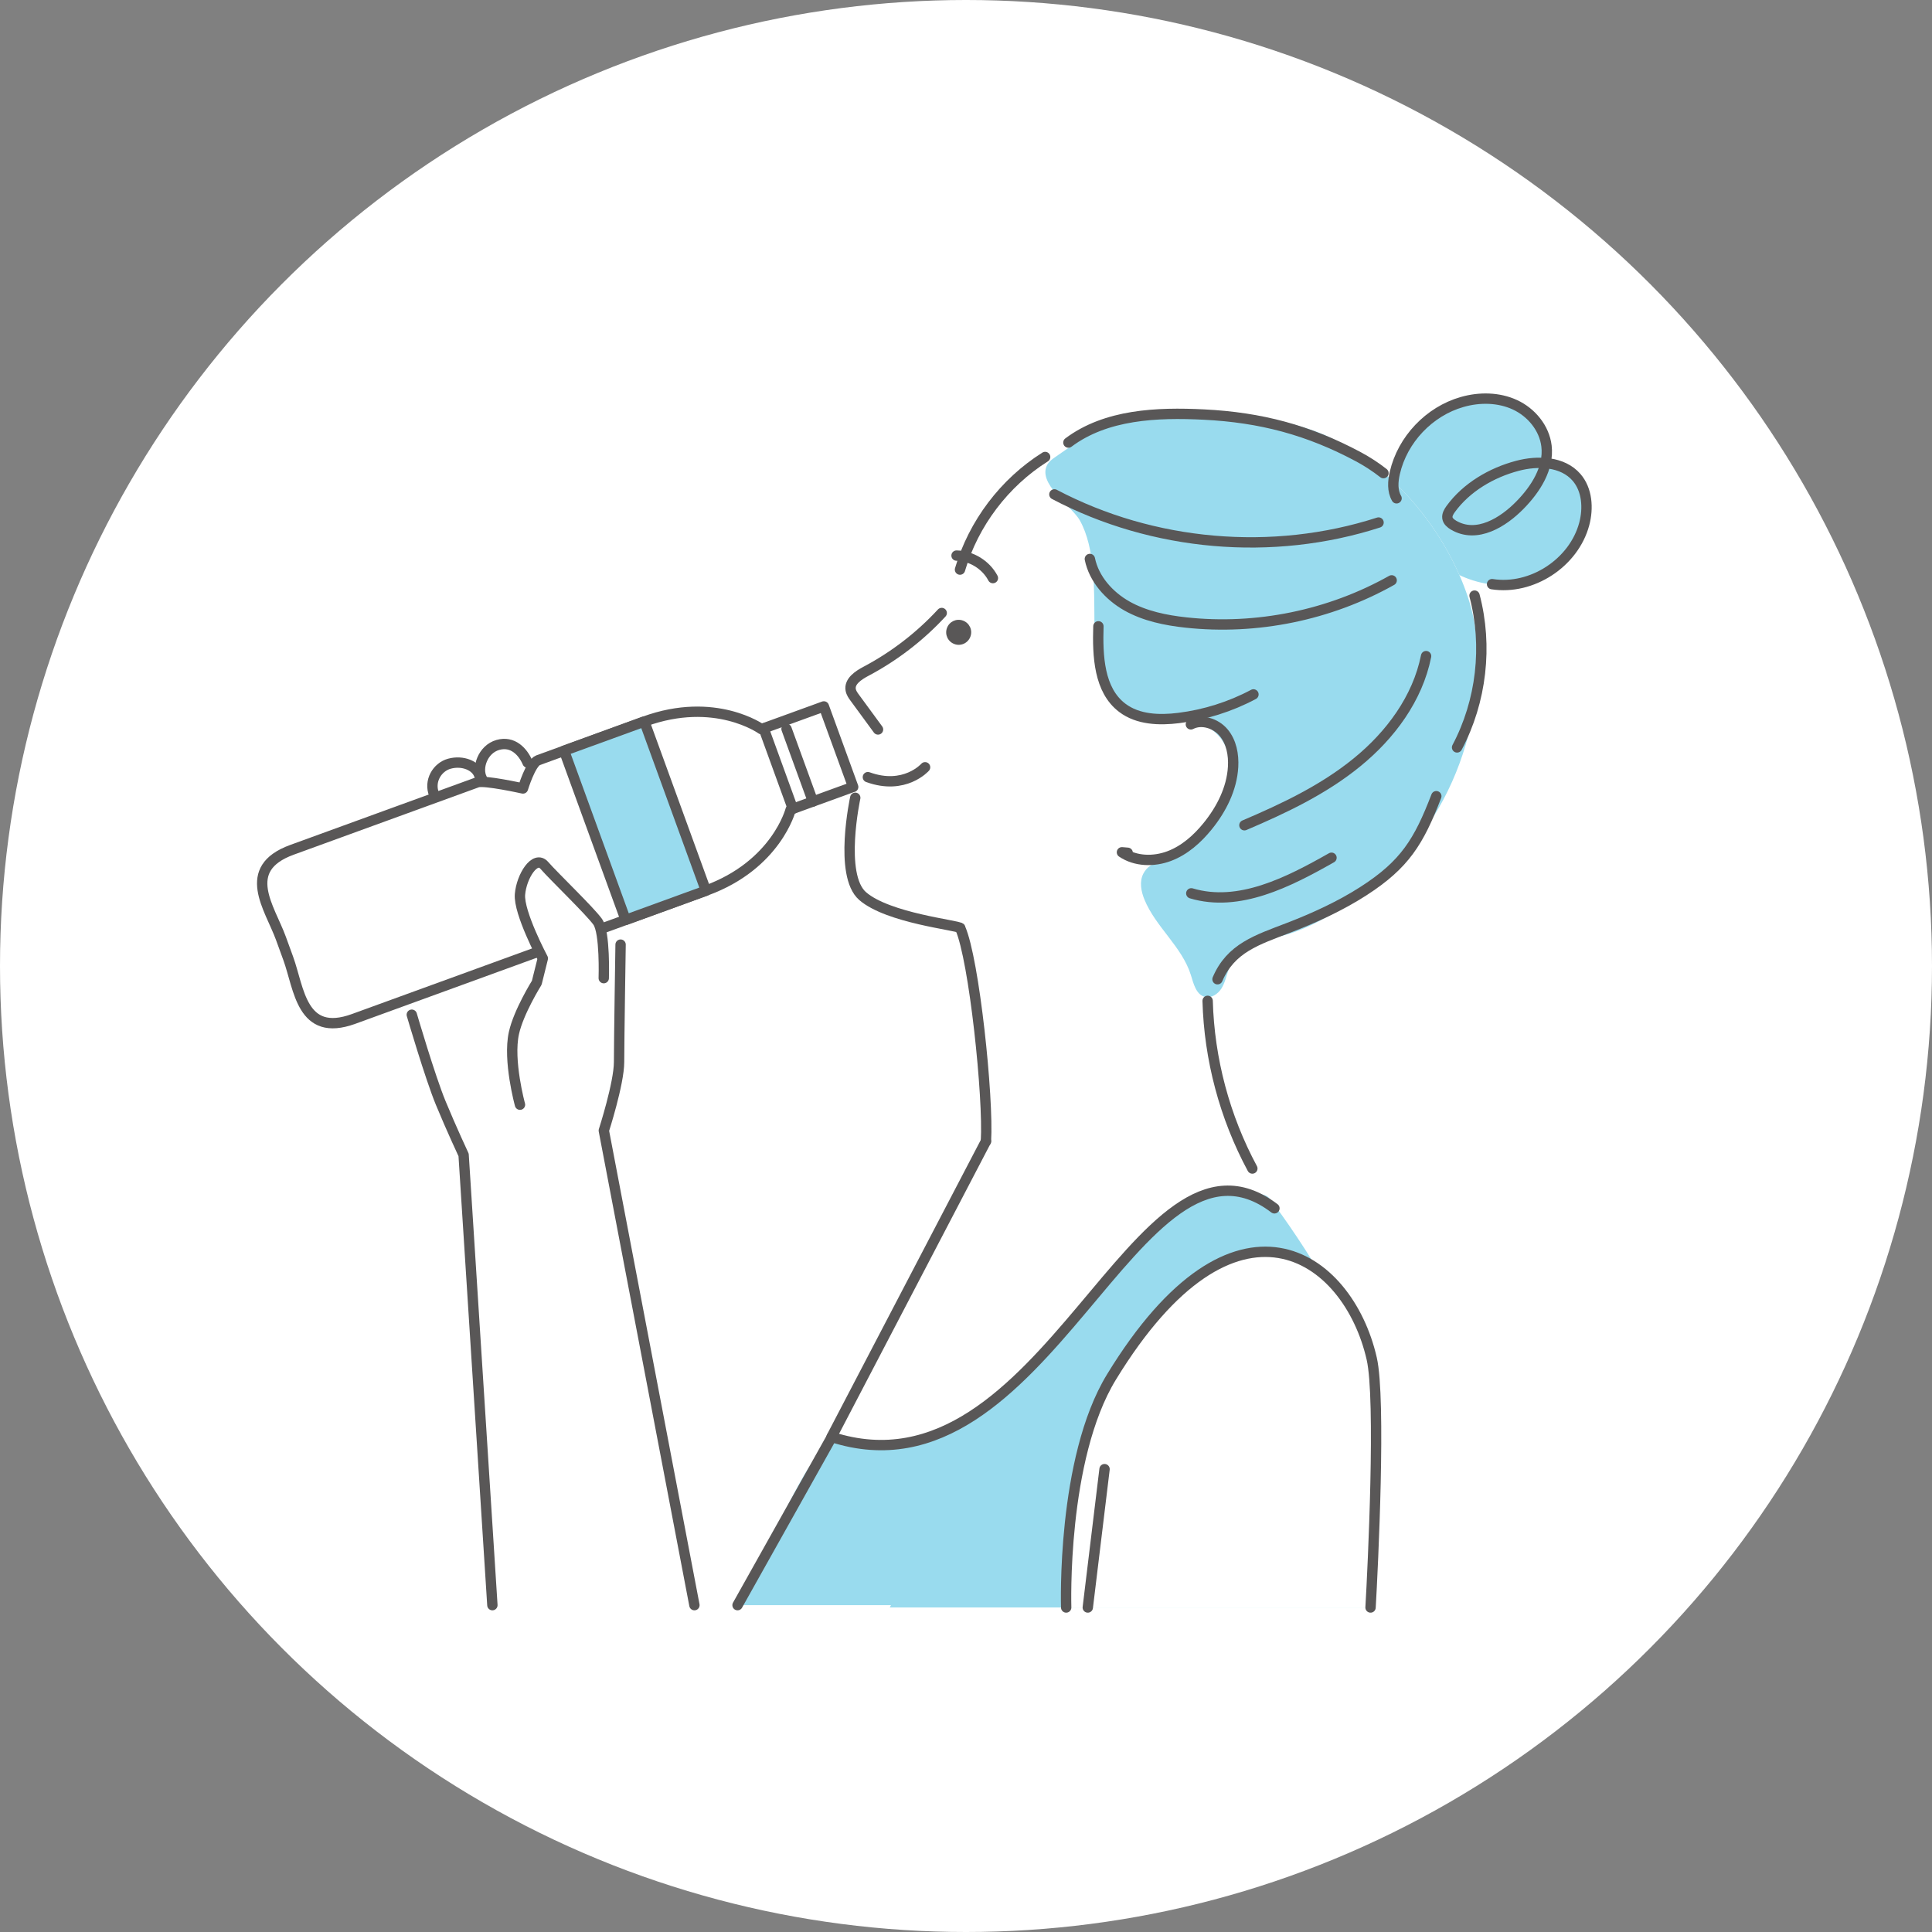 <?xml version="1.0" encoding="UTF-8"?><svg id="_レイヤー_2" xmlns="http://www.w3.org/2000/svg" viewBox="0 0 280 280"><rect x="0" y="0" width="280" height="280" fill="#808080" stroke="none"/><defs><style>.cls-1{fill:none;}.cls-1,.cls-2,.cls-3{stroke:#595757;stroke-linecap:round;stroke-linejoin:round;stroke-width:1.5px;}.cls-4,.cls-5,.cls-6{stroke-width:0px;}.cls-4,.cls-2{fill:#99dbee;}.cls-5{fill:#595757;}.cls-3,.cls-6{fill:#fff;}</style></defs><g id="_デザイン"><circle class="cls-6" cx="140" cy="140" r="140"/><path class="cls-6" d="M69.85,112.85c-.81-1.51.09-4.26,2.31-4.89,2.16-.61,3.62.98,4.3,2.56l-.93,3.13-5.69-.8Z"/><path class="cls-6" d="M62.92,115.16c-.8-1.95.44-4,2.22-4.48,1.92-.52,3.86.28,4.32,1.68l-6.54,2.8Z"/><path class="cls-6" d="M58.67,144.96s3.66,11.15,5.2,14.91c1.55,3.75,3.31,7.51,3.31,7.51l4.17,65.25h29.28l-13.13-68.78s2.21-6.85,2.21-9.94.04-20.28.04-20.28l-31.08,11.34Z"/><path class="cls-3" d="M123.64,114.04l-9.05,3.29s-2.04,8.02-12.26,11.74c-2.89,1.05-10.29,3.75-15.43,5.62-1.06.39-4.3-1.73-4.3-1.73,0,0-3.51,4.57-4.49,4.93-11.81,4.3-22.24,8.09-26.86,9.78-7.59,2.76-7.88-4.4-9.48-8.78l-1.06-2.91c-1.59-4.38-5.98-10.06,1.61-12.82,4.62-1.68,15.05-5.48,26.86-9.78.98-.36,6.61.89,6.61.89,0,0,1.13-3.7,2.19-4.09,5.14-1.87,12.54-4.56,15.43-5.62,10.22-3.72,16.94,1.11,16.94,1.11l9.05-3.29,4.25,11.67Z"/><line class="cls-1" x1="110.67" y1="105.55" x2="114.91" y2="117.22"/><line class="cls-1" x1="113.99" y1="105.64" x2="117.82" y2="116.16"/><rect class="cls-2" x="78.99" y="112.75" width="26.09" height="12.38" transform="translate(172.32 -8.22) rotate(70)"/><path class="cls-1" d="M100.64,232.63l-13.13-68.78s2.21-6.85,2.21-9.94.22-17.01.22-17.01"/><path class="cls-6" d="M87.5,141.76s.22-6.63-.88-8.17c-1.1-1.55-6.4-6.63-7.73-8.17-1.33-1.55-3.31,1.55-3.53,4.2-.22,2.65,3.31,9.28,3.31,9.28l-.88,3.53s-2.63,4.2-3.31,7.29c-.88,3.98.88,10.38.88,10.38l12.15-18.33Z"/><path class="cls-1" d="M87.5,141.76s.22-6.63-.88-8.17c-1.1-1.55-6.4-6.63-7.73-8.17-1.33-1.55-3.31,1.55-3.53,4.2-.22,2.65,3.31,9.28,3.31,9.28l-.88,3.53s-2.63,4.2-3.31,7.29c-.88,3.98.88,10.38.88,10.38"/><path class="cls-1" d="M59.68,147.06s2.65,9.06,4.2,12.81c1.55,3.75,3.31,7.51,3.31,7.51l4.17,65.25"/><path class="cls-1" d="M62.92,115.16c-.8-1.95.44-4,2.22-4.48,1.92-.52,3.86.28,4.32,1.68"/><path class="cls-1" d="M69.85,112.85c-.81-1.51.09-4.26,2.31-4.89,2.16-.61,3.62.98,4.3,2.56"/><path class="cls-4" d="M203.96,64.7c1.69-2.38,4-4.31,6.65-5.53,2.95-1.36,6.51-1.8,9.4-.31,2.88,1.49,4.64,5.28,3.18,8.18,3.62,0,6.62,3.55,6.68,7.17.06,3.62-2.32,6.98-5.44,8.82-5.7,3.36-13.01,1.69-17.5-2.95-3.29-3.4-6.98-11.46-2.97-15.38Z"/><path class="cls-6" d="M176.78,157.12l-33.53,5.5s-19.82,41.02-22.71,45.59c27.93,8.17,51.48-28.48,63.39-34.6-1.19-3.06-7.15-16.49-7.15-16.49Z"/><path class="cls-4" d="M198.15,200.68c-.2-6.65-9.88-21.48-14.22-27.07,0,0,0,0-.01,0-.97-1.24-7.52-.74-7.52-.74-10.82-1.35-31.82,44.16-55.86,35.34-.83,1.32-1.86,2.75-3.17,4.29-1.49,1.74-10.48,20.13-10.48,20.13h22.24c-.06.11-.12.23-.18.34h69.69s.03-15.35-.49-32.3Z"/><path class="cls-6" d="M154.52,232.97s-.7-21.53,6.56-33.4c17.91-29.3,34.27-17.78,37.72-2.67,1.35,5.89.18,30.08-.17,36.07h-44.11Z"/><path class="cls-1" d="M154.52,232.97s-.7-21.53,6.56-33.4c17.91-29.3,34.27-17.78,37.72-2.67,1.35,5.89.18,30.08-.17,36.07"/><path class="cls-1" d="M184.7,175.12c-20-15.24-32.99,43.21-64.16,33.14"/><path class="cls-6" d="M213.53,89.47c-1.46-7.15-7.98-19.93-20.95-26.15-5.83-2.79-17.47-4.4-23.74-3.79-5.95.58-10.96,3.11-16.88,6.62-5.78,3.42-11.04,12.2-12.62,16.39-.59,1.56-1.09,3.15-1.88,4.62-2.81,5.25-8.6,7.99-13.69,11.08-.27.17-.57.36-.66.67-.08.3.05.61.19.88,1.07,2.18,2.44,4.2,4.06,6-2.45,5.97-4.04,12.66-4.58,19.09-.07.86,2.65,6.2,4.96,6.98,3.13,1.07,12.22,2.79,12.26,3.46,0,.12,0,.24.01.36,12.61.23,26.75.31,34.77,10.26.66-1.9.69-1.54,1.66-4.02,2.38-6.1,14.7-7.73,21.28-12.66,14.78-11.05,18-29.02,15.79-39.79Z"/><path class="cls-6" d="M139.7,133.56c2.55,6.22,3.19,31.85,3.19,31.85,0,0,20.08-5.84,34.4-6.23-.14-.15-2.32-7.36-2.47-12.4,0-.32-.02-6.84-.02-7.08-10.94-6.61-23.17-10.22-35.1-6.13Z"/><path class="cls-4" d="M213.53,89.47c-1.46-7.15-7.98-19.93-20.95-26.15-5.83-2.79-17.47-4.4-23.74-3.79-6.51.63-10.75,3.04-15.99,6.77-.38.27-.77.56-1.02.96-1.67,2.79,3.54,6.11,4.68,8.18,2.21,3.98,2.06,9.93,2.1,14.35.03,3.23-.06,6.61,1.37,9.5,4.16,8.43,14.68,1.36,17.9,9.48,1.48,3.73.33,8.02-2.39,10.86-1.55,1.62-2.76,3.13-4.67,4.25-1.7.99-4.08.72-5.12,2.74-.59,1.15-.33,2.55.16,3.75,1.63,3.98,5.45,6.83,6.73,10.94.39,1.26.76,2.84,2.03,3.16.93.24,1.9-.41,2.41-1.23.51-.82.7-1.79,1.02-2.7,1.6-4.54,3.81-3.95,7.54-4.86,4.37-1.06,8.58-3.76,12.15-6.42,14.78-11.05,18-29.02,15.79-39.79Z"/><path class="cls-1" d="M136.48,88.84c-3.15,3.41-6.88,6.28-10.98,8.45-1.1.58-2.43,1.46-2.21,2.69.08.44.34.81.61,1.17,1.12,1.52,2.23,3.05,3.35,4.57"/><path class="cls-1" d="M139.16,134.5c2.03,4.54,4.12,24.63,3.73,30.91"/><path class="cls-1" d="M123.95,115.62s-2.43,11.21,1.07,14.25c3.69,3.2,13.74,4.21,14.13,4.62"/><path class="cls-1" d="M175.02,145.05c.23,8.46,2.47,16.85,6.48,24.3"/><path class="cls-1" d="M172.59,104.98c1.56-.81,3.61-.15,4.74,1.19,1.14,1.35,1.48,3.21,1.38,4.97-.18,3.16-1.69,6.14-3.69,8.6-1.5,1.85-3.34,3.49-5.57,4.33-2.23.84-4.88.79-6.85-.55.28.02.56.05.83.07"/><path class="cls-5" d="M140.64,92.26c-.34.94-1.38,1.43-2.32,1.08-.94-.34-1.43-1.38-1.08-2.32.34-.94,1.38-1.43,2.32-1.08.94.34,1.43,1.38,1.08,2.32Z"/><line class="cls-1" x1="120.54" y1="208.27" x2="106.89" y2="232.63"/><path class="cls-1" d="M143.9,83.78c-1.01-1.92-3.11-3.21-5.27-3.26"/><path class="cls-1" d="M134.07,111.2s-2.96,3.37-8.29,1.43"/><path class="cls-1" d="M154.84,64.14c5.46-4.09,12.82-4.4,19.63-4.06,8.24.41,15.15,2.24,22.4,6.12,1.3.7,2.51,1.49,3.63,2.37"/><path class="cls-1" d="M176.45,141.92c1.93-4.53,5.71-5.69,10.31-7.46,3.74-1.44,7.5-3.16,10.88-5.34,5.95-3.84,7.98-7.12,10.52-13.73"/><path class="cls-1" d="M213.7,86.32c1.93,7.3,1.01,15.32-2.53,22"/><path class="cls-1" d="M172.65,129.47c6.89,2.06,14.06-1.61,20.32-5.16"/><path class="cls-1" d="M151.47,66.23c-5.9,3.71-10.38,9.63-12.34,16.32"/><path class="cls-1" d="M152.81,71.65c14.28,7.53,31.62,9.04,46.98,4.08"/><path class="cls-1" d="M157.95,81.01c.6,2.92,2.78,5.35,5.38,6.82,2.6,1.46,5.6,2.07,8.56,2.39,10.25,1.11,20.82-1.06,29.8-6.11"/><path class="cls-1" d="M159.19,90.77c-.13,4.28.06,9.25,3.47,11.82,2.26,1.71,5.35,1.82,8.16,1.47,3.78-.47,7.48-1.63,10.84-3.42"/><path class="cls-1" d="M180.35,119.6c5.75-2.45,11.47-5.16,16.31-9.11,4.85-3.94,8.8-9.27,10.02-15.4"/><path class="cls-1" d="M202.4,72.22c-.63-1.09-.54-2.46-.25-3.69,1.11-4.83,4.98-8.91,9.75-10.27,2.51-.72,5.3-.69,7.67.41,2.37,1.1,4.25,3.37,4.56,5.97.38,3.22-1.58,6.26-3.85,8.57-2.39,2.44-6.23,4.91-9.64,2.89-.4-.24-.8-.57-.87-1.03-.07-.46.19-.9.46-1.28,2.3-3.17,5.94-5.29,9.68-6.28,2.97-.79,6.57-.65,8.58,1.68,1.55,1.8,1.72,4.46,1.11,6.75-1.5,5.63-7.6,9.62-13.36,8.72"/><line class="cls-1" x1="157.65" y1="232.97" x2="160.08" y2="212.92"/><line class="cls-1" x1="142.89" y1="165.4" x2="120.54" y2="208.21"/></g></svg>